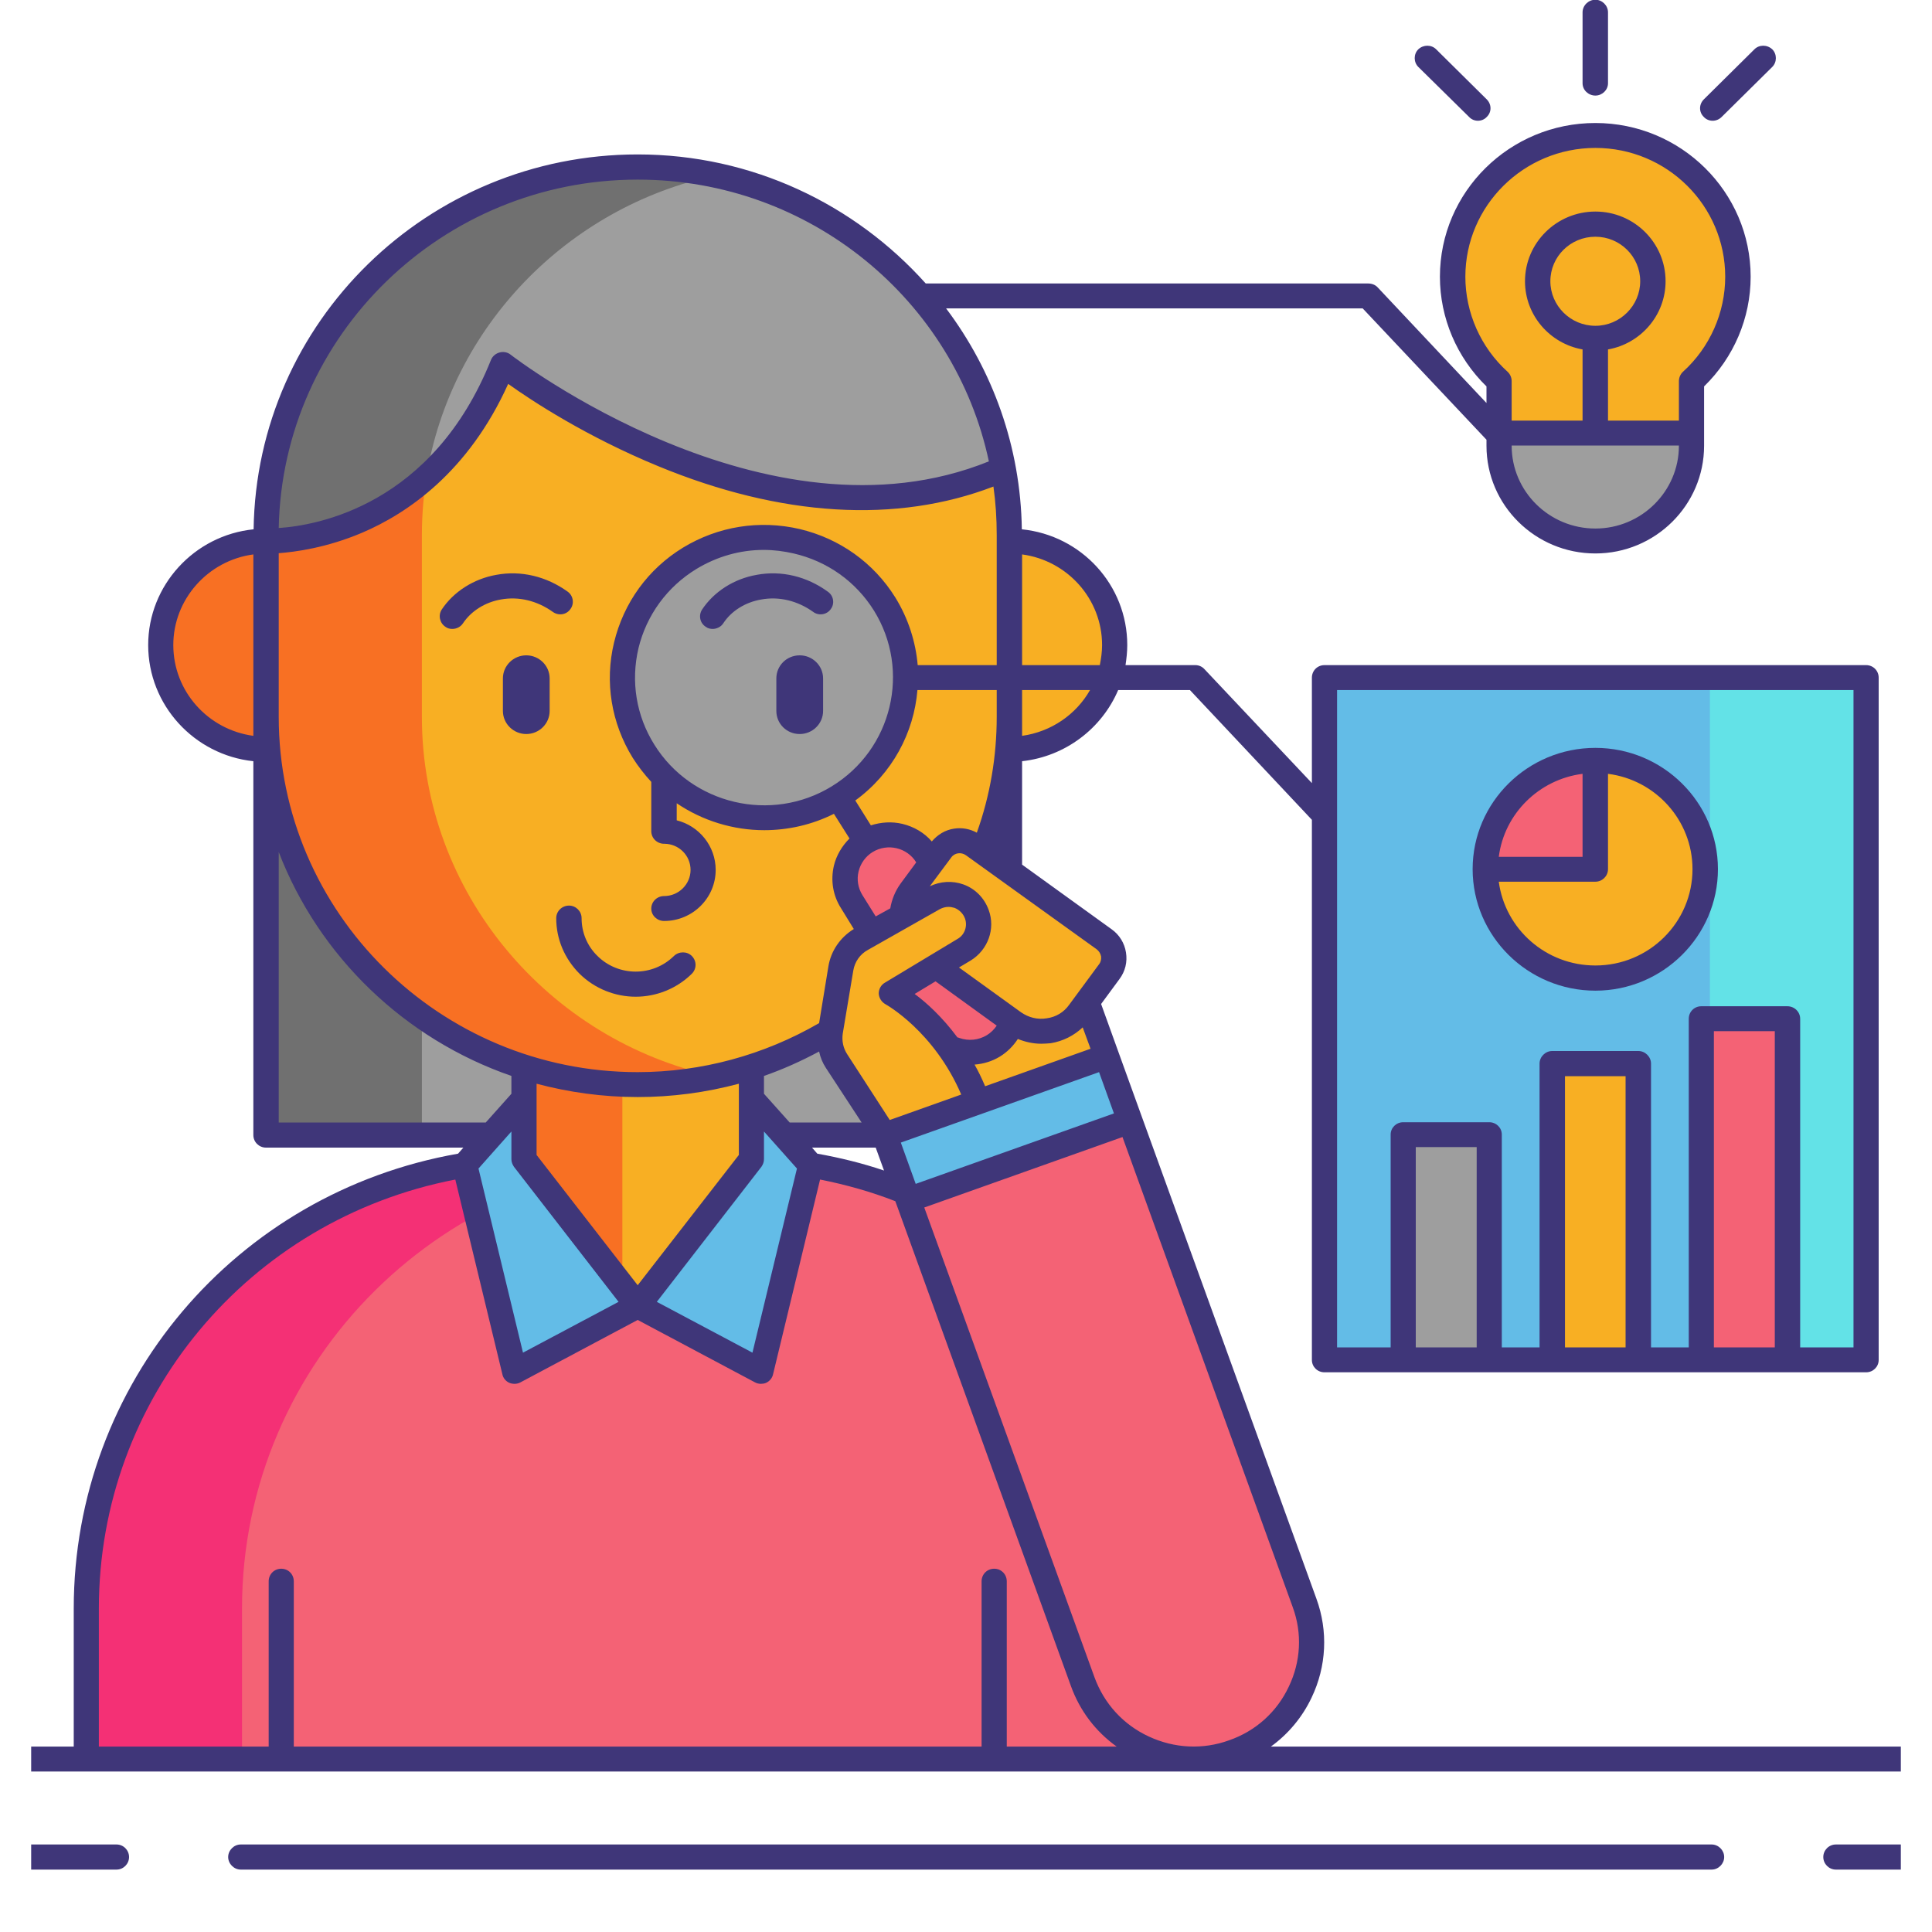 <svg xmlns="http://www.w3.org/2000/svg" xmlns:xlink="http://www.w3.org/1999/xlink" width="40" zoomAndPan="magnify" viewBox="0 0 30 30" height="40" preserveAspectRatio="xMidYMid meet" version="1.0"><defs><clipPath id="82fdf8fe34"><path d="M 0.484 28.637 L 2.012 28.637 L 2.012 29.031 L 0.484 29.031 Z M 0.484 28.637 " clip-rule="nonzero"/></clipPath><clipPath id="93b3519cde"><path d="M 28.305 28.637 L 29.516 28.637 L 29.516 29.031 L 28.305 29.031 Z M 28.305 28.637 " clip-rule="nonzero"/></clipPath><clipPath id="c539c7b457"><path d="M 3.535 28.637 L 26.781 28.637 L 26.781 29.031 L 3.535 29.031 Z M 3.535 28.637 " clip-rule="nonzero"/></clipPath><clipPath id="8f14cee435"><path d="M 0.484 1 L 29.516 1 L 29.516 28 L 0.484 28 Z M 0.484 1 " clip-rule="nonzero"/></clipPath></defs><path fill="#9e9e9e" d="M 15.676 17.625 L 4.129 17.625 L 4.129 10.523 L 15.676 10.523 L 15.676 17.625 " fill-opacity="1" fill-rule="nonzero"/><path fill="#707070" d="M 4.129 10.523 L 4.129 17.625 L 6.551 17.625 L 6.551 10.523 L 4.129 10.523 " fill-opacity="1" fill-rule="nonzero"/><path fill="#f87023" d="M 5.766 10.016 C 5.766 10.91 5.035 11.637 4.129 11.637 C 3.227 11.637 2.496 10.91 2.496 10.016 C 2.496 9.125 3.227 8.398 4.129 8.398 C 5.035 8.398 5.766 9.125 5.766 10.016 " fill-opacity="1" fill-rule="nonzero"/><path fill="#f8af23" d="M 17.309 10.016 C 17.309 10.91 16.578 11.637 15.676 11.637 C 14.773 11.637 14.039 10.91 14.039 10.016 C 14.039 9.125 14.773 8.398 15.676 8.398 C 16.578 8.398 17.309 9.125 17.309 10.016 " fill-opacity="1" fill-rule="nonzero"/><path fill="#f46275" d="M 18.75 27.312 L 1.34 27.312 L 1.34 24.977 C 1.34 21.121 4.496 17.996 8.391 17.996 L 11.414 17.996 C 15.309 17.996 18.465 21.121 18.465 24.977 L 18.75 27.312 " fill-opacity="1" fill-rule="nonzero"/><path fill="#f43075" d="M 10.809 17.996 L 8.391 17.996 C 4.496 17.996 1.34 21.121 1.34 24.977 L 1.34 27.312 L 3.758 27.312 L 3.758 24.977 C 3.758 21.121 6.914 17.996 10.809 17.996 " fill-opacity="1" fill-rule="nonzero"/><path fill="#f8af23" d="M 9.902 20.25 C 8.934 20.25 8.137 19.461 8.137 18.5 L 8.137 15.082 C 8.137 14.121 8.934 13.336 9.902 13.336 C 10.875 13.336 11.668 14.121 11.668 15.082 L 11.668 18.5 C 11.668 19.461 10.875 20.25 9.902 20.25 " fill-opacity="1" fill-rule="nonzero"/><path fill="#f87023" d="M 8.137 15.082 L 8.137 18.5 C 8.137 19.383 8.805 20.117 9.664 20.234 L 9.664 13.352 C 8.805 13.465 8.137 14.199 8.137 15.082 " fill-opacity="1" fill-rule="nonzero"/><path fill="#f8af23" d="M 9.902 16.84 C 6.727 16.84 4.129 14.27 4.129 11.129 L 4.129 8.309 C 4.129 5.164 6.727 2.594 9.902 2.594 C 13.078 2.594 15.676 5.164 15.676 8.309 L 15.676 11.129 C 15.676 14.27 13.078 16.84 9.902 16.84 " fill-opacity="1" fill-rule="nonzero"/><path fill="#f87023" d="M 6.551 11.129 L 6.551 8.309 C 6.551 5.574 8.512 3.277 11.113 2.723 C 10.723 2.641 10.316 2.594 9.902 2.594 C 6.727 2.594 4.129 5.164 4.129 8.309 L 4.129 11.129 C 4.129 14.27 6.727 16.84 9.902 16.84 C 10.316 16.84 10.723 16.797 11.113 16.715 C 8.512 16.16 6.551 13.859 6.551 11.129 " fill-opacity="1" fill-rule="nonzero"/><path fill="#63bce7" d="M 8.137 18 L 9.902 20.277 L 7.992 21.297 L 7.215 18.09 L 8.137 17.055 L 8.137 18 " fill-opacity="1" fill-rule="nonzero"/><path fill="#63bce7" d="M 11.668 18 L 9.902 20.277 L 11.816 21.297 L 12.59 18.09 L 11.668 17.055 L 11.668 18 " fill-opacity="1" fill-rule="nonzero"/><path fill="#f8af23" d="M 16.754 15.219 L 13.309 16.441 L 13.738 17.625 L 17.184 16.402 L 16.754 15.219 " fill-opacity="1" fill-rule="nonzero"/><path fill="#f46275" d="M 17.184 16.402 L 13.738 17.625 L 16.812 26.113 C 17.152 27.055 18.203 27.547 19.152 27.207 C 20.105 26.871 20.602 25.832 20.258 24.891 L 17.184 16.402 " fill-opacity="1" fill-rule="nonzero"/><path fill="#63bce7" d="M 17.547 17.406 L 14.102 18.633 L 13.738 17.625 L 17.184 16.402 L 17.547 17.406 " fill-opacity="1" fill-rule="nonzero"/><path fill="#9e9e9e" d="M 13.734 9.379 C 14.371 10.402 14.051 11.742 13.02 12.375 C 11.984 13.008 10.629 12.688 9.992 11.664 C 9.355 10.641 9.676 9.301 10.711 8.668 C 11.742 8.039 13.098 8.355 13.734 9.379 " fill-opacity="1" fill-rule="nonzero"/><path fill="#f46275" d="M 15.426 16.238 C 15.105 16.438 14.68 16.336 14.48 16.02 L 13.223 14 C 13.027 13.684 13.125 13.262 13.449 13.066 C 13.77 12.867 14.195 12.969 14.395 13.285 L 15.648 15.305 C 15.848 15.621 15.746 16.043 15.426 16.238 " fill-opacity="1" fill-rule="nonzero"/><path fill="#f8af23" d="M 17.223 15.086 L 16.762 15.715 C 16.523 16.039 16.066 16.109 15.742 15.875 L 14.305 14.84 C 13.98 14.605 13.91 14.152 14.145 13.832 L 14.609 13.199 C 14.727 13.043 14.953 13.008 15.113 13.121 L 17.145 14.586 C 17.309 14.703 17.344 14.926 17.223 15.086 " fill-opacity="1" fill-rule="nonzero"/><path fill="#f8af23" d="M 13.738 17.625 L 12.988 16.477 C 12.902 16.34 12.867 16.18 12.895 16.02 L 13.055 15.039 C 13.086 14.844 13.207 14.676 13.379 14.578 L 14.5 13.949 C 14.75 13.809 15.07 13.926 15.168 14.195 C 15.242 14.402 15.16 14.633 14.973 14.746 L 13.844 15.422 C 13.844 15.422 14.746 15.902 15.184 17.113 L 13.738 17.625 " fill-opacity="1" fill-rule="nonzero"/><path fill="#63bce7" d="M 28.977 21.117 L 20.566 21.117 L 20.566 10.523 L 28.977 10.523 L 28.977 21.117 " fill-opacity="1" fill-rule="nonzero"/><path fill="#63e2e7" d="M 26.551 10.523 L 26.551 21.117 L 28.977 21.117 L 28.977 10.523 L 26.551 10.523 " fill-opacity="1" fill-rule="nonzero"/><path fill="#9e9e9e" d="M 23.125 21.117 L 21.789 21.117 L 21.789 17.617 L 23.125 17.617 L 23.125 21.117 " fill-opacity="1" fill-rule="nonzero"/><path fill="#f8af23" d="M 25.441 21.117 L 24.102 21.117 L 24.102 16.516 L 25.441 16.516 L 25.441 21.117 " fill-opacity="1" fill-rule="nonzero"/><path fill="#f46275" d="M 27.754 21.117 L 26.418 21.117 L 26.418 15.82 L 27.754 15.82 L 27.754 21.117 " fill-opacity="1" fill-rule="nonzero"/><path fill="#f8af23" d="M 24.773 11.809 L 24.773 13.496 L 23.062 13.496 C 23.062 14.43 23.828 15.188 24.773 15.188 C 25.715 15.188 26.48 14.43 26.48 13.496 C 26.48 12.562 25.715 11.809 24.773 11.809 " fill-opacity="1" fill-rule="nonzero"/><path fill="#f46275" d="M 24.773 11.809 C 23.828 11.809 23.062 12.562 23.062 13.496 L 24.773 13.496 L 24.773 11.809 " fill-opacity="1" fill-rule="nonzero"/><path fill="#f8af23" d="M 26.988 4.297 C 26.988 3.086 25.996 2.105 24.773 2.105 C 23.547 2.105 22.555 3.086 22.555 4.297 C 22.555 4.938 22.836 5.516 23.277 5.918 L 23.277 6.922 C 23.277 7.738 23.945 8.398 24.773 8.398 C 25.598 8.398 26.266 7.738 26.266 6.922 L 26.266 5.918 C 26.707 5.516 26.988 4.938 26.988 4.297 " fill-opacity="1" fill-rule="nonzero"/><path fill="#9e9e9e" d="M 23.277 6.922 C 23.277 7.738 23.945 8.398 24.773 8.398 C 25.598 8.398 26.266 7.738 26.266 6.922 L 26.266 6.723 L 23.277 6.723 L 23.277 6.922 " fill-opacity="1" fill-rule="nonzero"/><path fill="#f8af23" d="M 25.668 4.367 C 25.668 4.855 25.266 5.25 24.773 5.25 C 24.277 5.25 23.875 4.855 23.875 4.367 C 23.875 3.875 24.277 3.48 24.773 3.48 C 25.266 3.48 25.668 3.875 25.668 4.367 " fill-opacity="1" fill-rule="nonzero"/><path fill="#9e9e9e" d="M 7.809 5.66 C 7.809 5.66 11.938 8.895 15.582 7.281 C 15.09 4.625 12.723 2.594 9.902 2.594 C 6.727 2.594 4.129 5.164 4.129 8.309 L 4.129 8.398 C 4.129 8.398 6.668 8.496 7.809 5.66 " fill-opacity="1" fill-rule="nonzero"/><path fill="#707070" d="M 11.113 2.723 C 10.723 2.641 10.316 2.594 9.902 2.594 C 6.727 2.594 4.129 5.164 4.129 8.309 L 4.129 8.398 C 4.129 8.398 5.457 8.449 6.621 7.406 C 7 5.082 8.805 3.215 11.113 2.723 " fill-opacity="1" fill-rule="nonzero"/><g clip-path="url(#82fdf8fe34)"><path fill="#3f3679" d="M 1.809 28.641 L -0.609 28.641 C -0.719 28.641 -0.805 28.73 -0.805 28.836 C -0.805 28.941 -0.719 29.031 -0.609 29.031 L 1.809 29.031 C 1.918 29.031 2.004 28.941 2.004 28.836 C 2.004 28.73 1.918 28.641 1.809 28.641 " fill-opacity="1" fill-rule="nonzero"/></g><g clip-path="url(#93b3519cde)"><path fill="#3f3679" d="M 30.926 28.641 L 28.508 28.641 C 28.398 28.641 28.312 28.73 28.312 28.836 C 28.312 28.941 28.398 29.031 28.508 29.031 L 30.926 29.031 C 31.035 29.031 31.121 28.941 31.121 28.836 C 31.121 28.73 31.035 28.641 30.926 28.641 " fill-opacity="1" fill-rule="nonzero"/></g><g clip-path="url(#c539c7b457)"><path fill="#3f3679" d="M 26.578 28.641 L 3.738 28.641 C 3.633 28.641 3.543 28.73 3.543 28.836 C 3.543 28.941 3.633 29.031 3.738 29.031 L 26.578 29.031 C 26.684 29.031 26.773 28.941 26.773 28.836 C 26.773 28.73 26.684 28.641 26.578 28.641 " fill-opacity="1" fill-rule="nonzero"/></g><g clip-path="url(#8f14cee435)"><path fill="#3f3679" d="M 1.535 24.977 C 1.535 21.715 3.855 18.938 7.07 18.316 L 7.801 21.34 C 7.812 21.398 7.855 21.449 7.91 21.473 C 7.938 21.484 7.965 21.488 7.992 21.488 C 8.023 21.488 8.055 21.48 8.082 21.465 L 9.902 20.496 L 11.723 21.465 C 11.75 21.48 11.781 21.488 11.816 21.488 C 11.84 21.488 11.871 21.484 11.895 21.473 C 11.949 21.449 11.992 21.398 12.004 21.34 L 12.734 18.316 C 13.133 18.395 13.523 18.504 13.902 18.652 L 13.918 18.695 L 16.629 26.18 C 16.766 26.562 17.012 26.887 17.34 27.121 L 15.633 27.121 L 15.633 24.555 C 15.633 24.445 15.547 24.359 15.438 24.359 C 15.328 24.359 15.242 24.445 15.242 24.555 L 15.242 27.121 L 4.562 27.121 L 4.562 24.555 C 4.562 24.445 4.477 24.359 4.367 24.359 C 4.258 24.359 4.172 24.445 4.172 24.555 L 4.172 27.121 L 1.535 27.121 Z M 4.328 17.43 L 4.328 13.23 C 4.953 14.852 6.281 16.133 7.941 16.707 L 7.941 16.984 L 7.543 17.43 Z M 2.691 10.016 C 2.691 9.305 3.23 8.703 3.934 8.609 L 3.934 11.426 C 3.234 11.332 2.691 10.738 2.691 10.016 Z M 9.902 2.789 C 12.582 2.789 14.824 4.668 15.355 7.164 C 11.902 8.562 7.969 5.539 7.93 5.508 C 7.883 5.469 7.816 5.457 7.758 5.473 C 7.699 5.488 7.648 5.531 7.625 5.586 C 6.719 7.848 4.922 8.16 4.328 8.199 C 4.387 5.207 6.863 2.789 9.902 2.789 Z M 17.113 10.016 C 17.113 10.125 17.098 10.227 17.078 10.328 L 15.871 10.328 L 15.871 8.609 C 16.574 8.703 17.113 9.301 17.113 10.016 Z M 15.871 11.426 L 15.871 10.715 L 16.926 10.715 C 16.711 11.094 16.324 11.363 15.871 11.426 Z M 17.098 14.852 C 17.102 14.895 17.094 14.938 17.066 14.973 L 16.602 15.602 C 16.52 15.719 16.395 15.793 16.254 15.812 C 16.113 15.836 15.973 15.801 15.855 15.719 L 14.891 15.023 L 15.074 14.914 C 15.34 14.75 15.461 14.422 15.352 14.129 C 15.285 13.945 15.145 13.801 14.961 13.734 C 14.789 13.672 14.602 13.684 14.438 13.762 L 14.77 13.316 C 14.82 13.242 14.926 13.227 15 13.281 L 17.031 14.742 C 17.066 14.77 17.09 14.809 17.098 14.852 Z M 11.824 18.117 C 11.848 18.082 11.863 18.043 11.863 18 L 11.863 17.57 L 12.375 18.145 L 11.684 21.004 L 10.199 20.215 Z M 14.227 13.391 L 13.988 13.715 C 13.902 13.832 13.848 13.965 13.824 14.105 L 13.598 14.23 L 13.391 13.898 C 13.324 13.789 13.301 13.66 13.332 13.531 C 13.363 13.406 13.441 13.297 13.551 13.23 C 13.781 13.09 14.086 13.16 14.227 13.391 Z M 12.914 12.211 C 11.977 12.785 10.738 12.492 10.16 11.562 C 9.879 11.113 9.793 10.582 9.914 10.066 C 10.039 9.551 10.359 9.113 10.812 8.836 C 11.133 8.641 11.492 8.539 11.859 8.539 C 12.016 8.539 12.172 8.559 12.324 8.594 C 12.848 8.715 13.289 9.031 13.57 9.48 C 14.148 10.41 13.855 11.637 12.914 12.211 Z M 13.742 15.258 C 13.68 15.293 13.645 15.359 13.645 15.426 C 13.648 15.496 13.688 15.559 13.75 15.594 C 13.758 15.598 14.504 16.012 14.926 16.996 L 13.816 17.391 L 13.156 16.371 C 13.094 16.277 13.07 16.164 13.086 16.051 L 13.25 15.07 C 13.273 14.934 13.355 14.816 13.477 14.75 L 14.594 14.117 C 14.637 14.094 14.684 14.082 14.73 14.082 C 14.762 14.082 14.793 14.09 14.824 14.098 C 14.898 14.129 14.957 14.188 14.984 14.262 C 15.027 14.379 14.98 14.516 14.871 14.578 Z M 15.324 16.074 C 15.195 16.152 15.039 16.168 14.895 16.117 C 14.887 16.113 14.875 16.109 14.867 16.109 C 14.629 15.789 14.387 15.57 14.203 15.434 L 14.527 15.238 L 15.477 15.926 C 15.438 15.984 15.387 16.035 15.324 16.074 Z M 13.988 17.742 L 17.066 16.648 L 17.297 17.289 L 14.219 18.383 Z M 11.863 16.984 L 11.863 16.707 C 12.156 16.605 12.441 16.477 12.719 16.328 C 12.738 16.418 12.773 16.504 12.824 16.582 L 13.379 17.43 L 12.262 17.43 Z M 16.812 15.953 L 16.934 16.285 L 15.297 16.867 C 15.246 16.746 15.191 16.633 15.133 16.531 C 15.273 16.52 15.406 16.48 15.527 16.406 C 15.641 16.336 15.734 16.242 15.805 16.133 C 15.922 16.18 16.043 16.207 16.168 16.207 C 16.219 16.207 16.266 16.203 16.316 16.199 C 16.504 16.168 16.676 16.082 16.812 15.953 Z M 15.477 11.129 C 15.477 11.746 15.375 12.352 15.168 12.93 C 15.062 12.871 14.938 12.848 14.816 12.867 C 14.676 12.887 14.559 12.961 14.469 13.066 C 14.352 12.93 14.191 12.836 14.012 12.793 C 13.848 12.754 13.68 12.766 13.523 12.816 L 13.281 12.43 C 13.855 12.012 14.191 11.379 14.246 10.715 L 15.477 10.715 Z M 4.328 10.523 L 4.328 8.59 C 4.586 8.57 5.066 8.508 5.621 8.273 C 6.324 7.973 7.273 7.332 7.891 5.961 C 8.262 6.227 9.109 6.781 10.219 7.238 C 12.129 8.027 13.922 8.133 15.426 7.555 C 15.461 7.801 15.477 8.051 15.477 8.309 L 15.477 10.328 L 14.25 10.328 C 14.219 9.969 14.105 9.605 13.902 9.277 C 13.566 8.738 13.039 8.363 12.418 8.215 C 11.793 8.07 11.152 8.172 10.605 8.504 C 10.062 8.836 9.684 9.359 9.535 9.977 C 9.387 10.59 9.492 11.227 9.824 11.766 C 9.91 11.902 10.008 12.027 10.113 12.141 L 10.113 12.906 C 10.113 13.016 10.203 13.102 10.312 13.102 C 10.312 13.102 10.316 13.102 10.32 13.102 C 10.543 13.105 10.723 13.285 10.723 13.508 C 10.723 13.73 10.539 13.914 10.312 13.914 C 10.203 13.914 10.113 14 10.113 14.109 C 10.113 14.215 10.203 14.301 10.312 14.301 C 10.754 14.301 11.113 13.945 11.113 13.508 C 11.113 13.137 10.855 12.824 10.508 12.738 L 10.508 12.473 C 10.91 12.746 11.387 12.891 11.867 12.891 C 12.234 12.891 12.605 12.809 12.949 12.637 L 13.191 13.02 C 13.074 13.137 12.988 13.281 12.949 13.441 C 12.895 13.672 12.934 13.906 13.059 14.102 L 13.258 14.426 C 13.047 14.555 12.902 14.766 12.863 15.008 L 12.719 15.887 C 11.863 16.383 10.891 16.648 9.902 16.648 C 6.828 16.648 4.328 14.172 4.328 11.129 Z M 7.941 17.57 L 7.941 18 C 7.941 18.043 7.957 18.082 7.98 18.117 L 9.605 20.215 L 8.121 21.004 L 7.43 18.145 Z M 9.902 19.957 L 8.332 17.934 L 8.332 16.828 C 8.832 16.961 9.359 17.035 9.902 17.035 C 10.434 17.035 10.961 16.965 11.473 16.828 L 11.473 17.934 Z M 12.691 17.914 L 12.609 17.82 L 13.598 17.82 L 13.727 18.176 C 13.391 18.062 13.043 17.977 12.691 17.914 Z M 20.012 26.191 C 19.828 26.582 19.5 26.879 19.086 27.023 C 18.676 27.172 18.234 27.148 17.84 26.965 C 17.441 26.781 17.145 26.453 16.996 26.047 L 14.352 18.75 L 17.43 17.656 L 20.074 24.957 C 20.223 25.363 20.199 25.801 20.012 26.191 Z M 22.754 4.297 C 22.754 3.195 23.66 2.297 24.773 2.297 C 25.887 2.297 26.789 3.195 26.789 4.297 C 26.789 4.855 26.551 5.395 26.133 5.773 C 26.094 5.809 26.07 5.863 26.07 5.918 L 26.07 6.531 L 24.969 6.531 L 24.969 5.426 C 25.477 5.336 25.863 4.895 25.863 4.367 C 25.863 3.77 25.375 3.285 24.773 3.285 C 24.172 3.285 23.68 3.77 23.68 4.367 C 23.68 4.895 24.066 5.336 24.574 5.426 L 24.574 6.531 L 23.473 6.531 L 23.473 5.918 C 23.473 5.863 23.449 5.809 23.41 5.773 C 22.992 5.395 22.754 4.855 22.754 4.297 Z M 24.773 5.059 C 24.387 5.059 24.074 4.746 24.074 4.367 C 24.074 3.984 24.387 3.676 24.773 3.676 C 25.156 3.676 25.469 3.984 25.469 4.367 C 25.469 4.746 25.156 5.059 24.773 5.059 Z M 26.07 6.922 C 26.07 7.629 25.488 8.207 24.773 8.207 C 24.055 8.207 23.473 7.629 23.473 6.922 L 23.473 6.918 L 26.07 6.918 Z M 20.762 10.715 L 28.781 10.715 L 28.781 20.922 L 27.953 20.922 L 27.953 15.82 C 27.953 15.711 27.863 15.625 27.754 15.625 L 26.418 15.625 C 26.309 15.625 26.223 15.711 26.223 15.82 L 26.223 20.922 L 25.637 20.922 L 25.637 16.516 C 25.637 16.41 25.547 16.32 25.441 16.32 L 24.102 16.32 C 23.996 16.32 23.906 16.41 23.906 16.516 L 23.906 20.922 L 23.32 20.922 L 23.32 17.617 C 23.32 17.512 23.234 17.426 23.125 17.426 L 21.789 17.426 C 21.68 17.426 21.594 17.512 21.594 17.617 L 21.594 20.922 L 20.762 20.922 Z M 26.613 20.922 L 26.613 16.012 L 27.559 16.012 L 27.559 20.922 Z M 24.301 20.922 L 24.301 16.711 L 25.242 16.711 L 25.242 20.922 Z M 21.984 20.922 L 21.984 17.812 L 22.93 17.812 L 22.93 20.922 Z M -0.609 27.508 L 30.926 27.508 C 31.035 27.508 31.121 27.422 31.121 27.316 C 31.121 27.207 31.035 27.121 30.926 27.121 L 19.734 27.121 C 20.004 26.926 20.223 26.664 20.367 26.359 C 20.598 25.875 20.625 25.328 20.441 24.824 L 17.73 17.34 L 17.367 16.336 L 17.098 15.59 L 17.383 15.203 C 17.473 15.082 17.508 14.938 17.484 14.789 C 17.461 14.645 17.383 14.516 17.262 14.43 L 15.871 13.426 L 15.871 11.82 C 16.543 11.746 17.109 11.312 17.363 10.715 L 18.477 10.715 L 20.371 12.73 L 20.371 21.117 C 20.371 21.223 20.457 21.309 20.566 21.309 L 28.977 21.309 C 29.086 21.309 29.172 21.223 29.172 21.117 L 29.172 10.523 C 29.172 10.414 29.086 10.328 28.977 10.328 L 20.566 10.328 C 20.457 10.328 20.371 10.414 20.371 10.523 L 20.371 12.16 L 18.703 10.391 C 18.668 10.352 18.617 10.328 18.562 10.328 L 17.477 10.328 C 17.492 10.227 17.504 10.125 17.504 10.016 C 17.504 9.086 16.793 8.312 15.867 8.219 C 15.848 6.934 15.414 5.75 14.691 4.789 L 21.16 4.789 L 23.082 6.828 L 23.082 6.922 C 23.082 7.844 23.84 8.594 24.773 8.594 C 25.703 8.594 26.461 7.844 26.461 6.922 L 26.461 6 C 26.922 5.551 27.184 4.938 27.184 4.297 C 27.184 2.98 26.102 1.91 24.773 1.91 C 23.441 1.91 22.359 2.98 22.359 4.297 C 22.359 4.938 22.621 5.551 23.082 6 L 23.082 6.258 L 21.391 4.461 C 21.355 4.422 21.301 4.402 21.246 4.402 L 14.375 4.402 C 13.277 3.176 11.68 2.398 9.902 2.398 C 6.641 2.398 3.984 5 3.938 8.219 C 3.016 8.312 2.301 9.09 2.301 10.016 C 2.301 10.949 3.016 11.723 3.934 11.82 L 3.934 17.625 C 3.934 17.734 4.023 17.82 4.129 17.82 L 7.195 17.82 L 7.113 17.914 C 3.652 18.523 1.145 21.488 1.145 24.977 L 1.145 27.121 L -0.609 27.121 C -0.719 27.121 -0.805 27.207 -0.805 27.316 C -0.805 27.422 -0.719 27.508 -0.609 27.508 " fill-opacity="1" fill-rule="nonzero"/></g><path fill="#3f3679" d="M 8.637 14.258 C 8.637 14.582 8.766 14.887 9 15.121 C 9.238 15.355 9.555 15.477 9.871 15.477 C 10.188 15.477 10.504 15.355 10.742 15.121 C 10.82 15.043 10.82 14.922 10.742 14.844 C 10.668 14.77 10.543 14.77 10.465 14.844 C 10.137 15.168 9.605 15.168 9.277 14.844 C 9.117 14.688 9.031 14.477 9.031 14.258 C 9.031 14.148 8.941 14.062 8.836 14.062 C 8.727 14.062 8.637 14.148 8.637 14.258 " fill-opacity="1" fill-rule="nonzero"/><path fill="#3f3679" d="M 8.172 10.176 C 7.973 10.176 7.809 10.336 7.809 10.535 L 7.809 11.039 C 7.809 11.238 7.973 11.398 8.172 11.398 C 8.371 11.398 8.535 11.238 8.535 11.039 L 8.535 10.535 C 8.535 10.336 8.371 10.176 8.172 10.176 " fill-opacity="1" fill-rule="nonzero"/><path fill="#3f3679" d="M 6.918 9.734 C 6.949 9.758 6.988 9.766 7.023 9.766 C 7.09 9.766 7.152 9.734 7.188 9.68 C 7.316 9.488 7.531 9.352 7.777 9.309 C 8.055 9.258 8.34 9.328 8.582 9.5 C 8.672 9.566 8.793 9.547 8.855 9.461 C 8.922 9.375 8.902 9.25 8.816 9.188 C 8.484 8.949 8.09 8.855 7.707 8.926 C 7.355 8.988 7.043 9.188 6.859 9.465 C 6.801 9.555 6.828 9.676 6.918 9.734 " fill-opacity="1" fill-rule="nonzero"/><path fill="#3f3679" d="M 24.773 13.691 C 24.879 13.691 24.969 13.605 24.969 13.496 L 24.969 12.016 C 25.707 12.109 26.281 12.738 26.281 13.496 C 26.281 14.324 25.605 14.992 24.773 14.992 C 24.004 14.992 23.371 14.426 23.273 13.691 Z M 24.574 12.016 L 24.574 13.305 L 23.273 13.305 C 23.359 12.633 23.898 12.102 24.574 12.016 Z M 24.773 15.383 C 25.82 15.383 26.676 14.535 26.676 13.496 C 26.676 12.457 25.82 11.613 24.773 11.613 C 23.723 11.613 22.867 12.457 22.867 13.496 C 22.867 14.535 23.723 15.383 24.773 15.383 " fill-opacity="1" fill-rule="nonzero"/><path fill="#3f3679" d="M 24.773 1.484 C 24.879 1.484 24.969 1.398 24.969 1.293 L 24.969 0.191 C 24.969 0.086 24.879 -0.004 24.773 -0.004 C 24.664 -0.004 24.574 0.086 24.574 0.191 L 24.574 1.293 C 24.574 1.398 24.664 1.484 24.773 1.484 " fill-opacity="1" fill-rule="nonzero"/><path fill="#3f3679" d="M 26.594 1.875 C 26.645 1.875 26.695 1.855 26.734 1.816 L 27.52 1.039 C 27.594 0.965 27.594 0.84 27.52 0.766 C 27.441 0.691 27.316 0.691 27.242 0.766 L 26.457 1.543 C 26.379 1.621 26.379 1.742 26.457 1.816 C 26.492 1.855 26.543 1.875 26.594 1.875 " fill-opacity="1" fill-rule="nonzero"/><path fill="#3f3679" d="M 22.812 1.816 C 22.848 1.855 22.898 1.875 22.949 1.875 C 23 1.875 23.051 1.855 23.086 1.816 C 23.164 1.742 23.164 1.621 23.086 1.543 L 22.301 0.766 C 22.227 0.691 22.102 0.691 22.023 0.766 C 21.949 0.84 21.949 0.965 22.023 1.039 L 22.812 1.816 " fill-opacity="1" fill-rule="nonzero"/><path fill="#3f3679" d="M 12.418 10.176 C 12.215 10.176 12.055 10.336 12.055 10.535 L 12.055 11.039 C 12.055 11.238 12.215 11.398 12.418 11.398 C 12.617 11.398 12.781 11.238 12.781 11.039 L 12.781 10.535 C 12.781 10.336 12.617 10.176 12.418 10.176 " fill-opacity="1" fill-rule="nonzero"/><path fill="#3f3679" d="M 12.855 9.188 C 12.527 8.949 12.133 8.855 11.75 8.926 C 11.395 8.988 11.086 9.188 10.902 9.465 C 10.844 9.555 10.867 9.676 10.961 9.734 C 10.992 9.758 11.031 9.766 11.066 9.766 C 11.129 9.766 11.195 9.734 11.23 9.68 C 11.355 9.488 11.57 9.352 11.82 9.309 C 12.098 9.258 12.383 9.328 12.625 9.5 C 12.711 9.566 12.836 9.547 12.898 9.461 C 12.965 9.375 12.945 9.25 12.855 9.188 " fill-opacity="1" fill-rule="nonzero"/></svg>